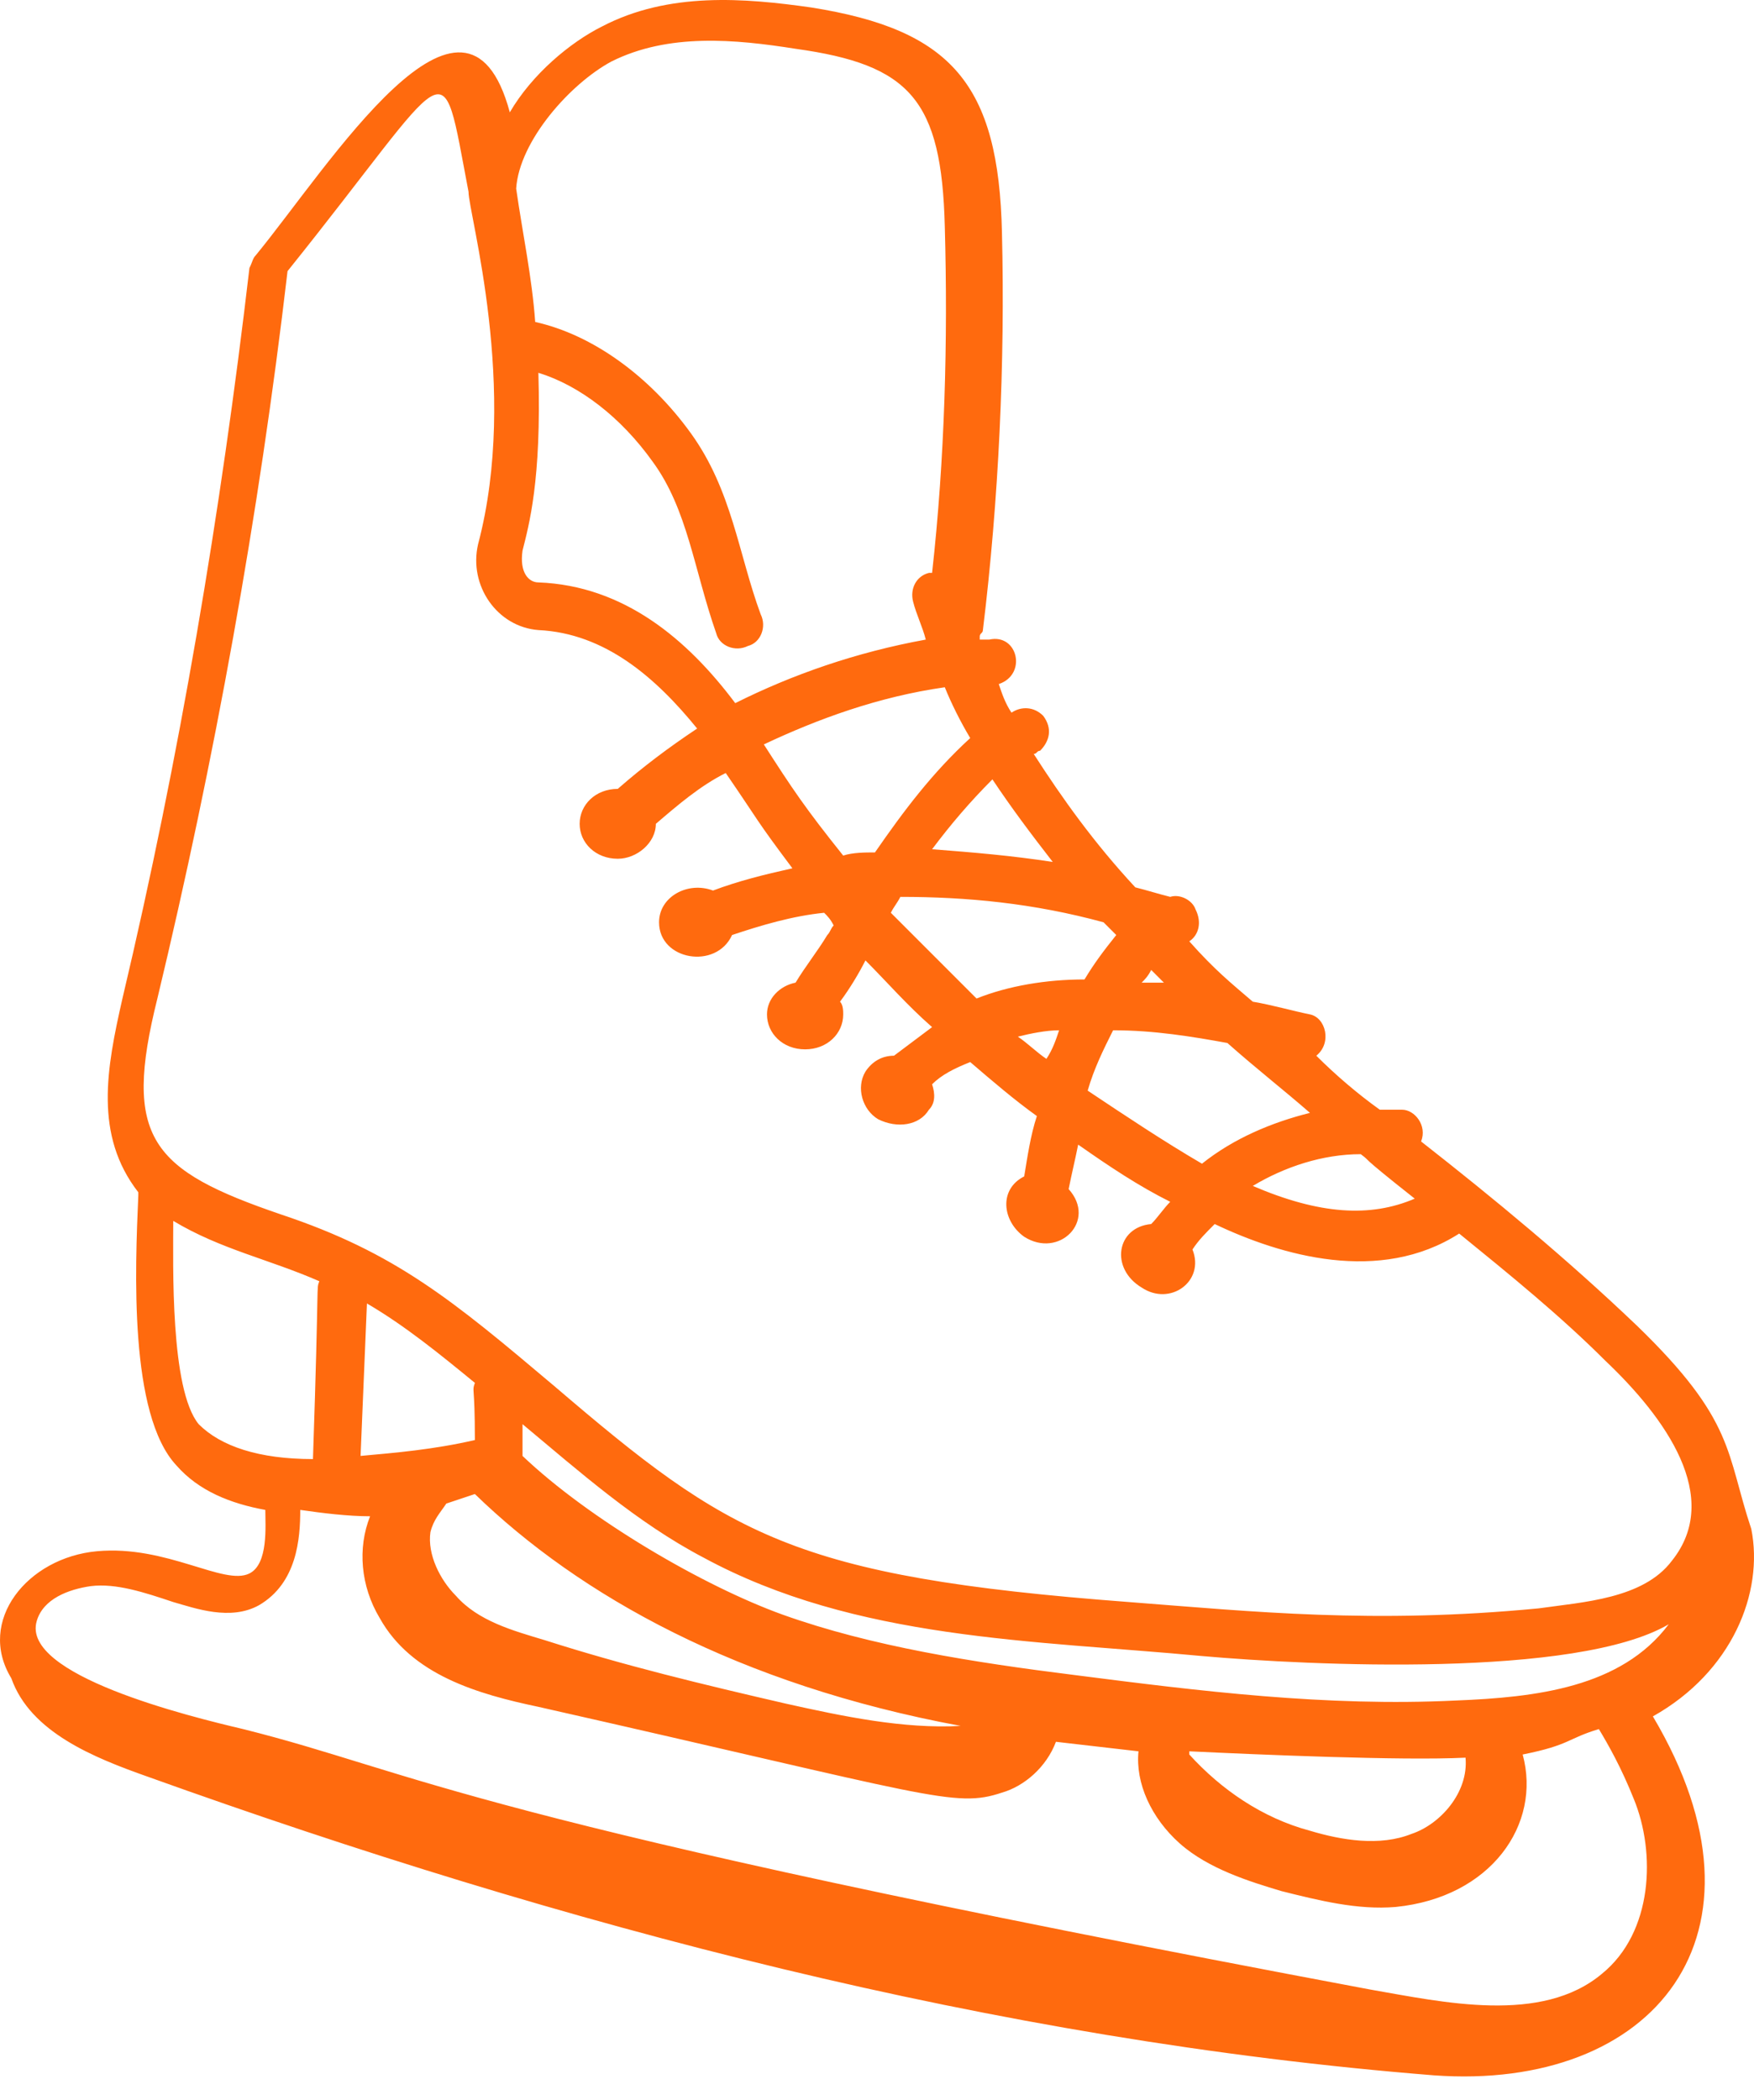 <svg width="61" height="73" viewBox="0 0 61 73" fill="none" xmlns="http://www.w3.org/2000/svg">
<path d="M56.93 46.087C54.501 43.768 51.961 41.67 49.422 39.682C49.642 39.13 49.201 38.578 48.759 38.578C48.538 38.578 48.207 38.578 47.986 38.578C47.213 38.026 46.44 37.363 45.778 36.701C46.33 36.259 46.109 35.376 45.557 35.265C45.005 35.155 44.232 34.934 43.569 34.823C42.796 34.161 42.244 33.719 41.361 32.725C41.692 32.505 41.802 32.063 41.581 31.621C41.471 31.29 41.029 31.069 40.698 31.179C40.257 31.069 39.925 30.959 39.483 30.848C38.048 29.302 36.944 27.756 35.95 26.21C36.06 26.21 36.06 26.1 36.171 26.1C36.502 25.769 36.612 25.327 36.281 24.885C35.95 24.554 35.508 24.554 35.177 24.775C34.956 24.444 34.846 24.112 34.735 23.781C35.729 23.45 35.398 22.014 34.404 22.235C34.294 22.235 34.183 22.235 34.073 22.235V22.125C34.073 22.014 34.183 22.014 34.183 21.904C34.735 17.377 34.956 12.628 34.846 8.101C34.735 2.911 33.079 1.034 28.22 0.261C25.901 -0.07 23.251 -0.291 20.932 0.923C19.828 1.475 18.503 2.58 17.73 3.905C16.184 -1.837 11.436 5.782 8.896 8.874C8.786 8.984 8.786 9.095 8.675 9.316C7.681 17.818 6.246 26.321 4.258 34.713C3.706 37.142 3.265 39.461 4.81 41.449V41.559C4.7 44.099 4.479 49.178 6.136 50.945C6.909 51.829 8.013 52.27 9.227 52.491C9.227 53.043 9.338 54.368 8.675 54.7C7.792 55.141 5.804 53.706 3.375 53.927C0.946 54.148 -0.821 56.356 0.394 58.344C1.056 60.221 3.265 61.104 5.142 61.767C19.607 66.957 34.625 70.932 49.863 72.147C57.483 72.699 62.01 67.288 57.483 59.669C60.243 58.123 61.347 55.362 60.906 53.154C60.022 50.504 60.353 49.399 56.93 46.087ZM16.515 48.074C16.405 48.406 16.515 48.074 16.515 50.062C15.08 50.393 13.755 50.504 12.54 50.614L12.761 45.314C14.086 46.087 15.301 47.08 16.515 48.074ZM49.09 63.754C47.986 64.196 46.661 63.975 45.557 63.644C43.9 63.202 42.465 62.209 41.361 60.994V60.883C43.68 60.994 48.759 61.215 50.968 61.104C51.078 62.319 50.084 63.423 49.09 63.754ZM14.969 53.264C15.08 52.822 15.301 52.602 15.522 52.27C15.853 52.16 16.184 52.05 16.515 51.939C20.159 55.473 25.68 58.565 33.41 60C31.423 60.11 29.325 59.669 27.337 59.227C24.466 58.565 21.705 57.902 18.945 57.019C17.84 56.687 16.626 56.356 15.853 55.473C15.301 54.92 14.859 54.037 14.969 53.264ZM51.188 61.215C51.188 61.104 51.188 61.104 51.188 61.215V61.215ZM50.636 59.117C46.109 59.337 41.692 58.785 37.385 58.233C33.852 57.791 30.318 57.239 27.227 56.135C24.466 55.141 20.491 52.822 18.172 50.614C18.172 50.283 18.172 49.951 18.172 49.51C20.159 51.166 22.147 52.933 24.466 54.148C29.766 57.019 35.95 57.019 41.802 57.571C45.557 57.902 54.832 58.344 58.035 56.466C56.378 58.675 53.397 59.006 50.636 59.117ZM37.827 37.915C38.048 37.142 38.379 36.48 38.711 35.817C40.146 35.817 41.471 36.038 42.686 36.259C43.68 37.142 44.673 37.915 45.557 38.688C44.232 39.02 42.907 39.572 41.802 40.455C40.477 39.682 39.152 38.799 37.827 37.915ZM26.564 25.879C28.441 24.996 30.539 24.223 32.858 23.892C33.079 24.444 33.41 25.106 33.742 25.658C32.416 26.873 31.423 28.198 30.429 29.634C30.098 29.634 29.656 29.634 29.325 29.744C27.999 28.088 27.558 27.425 26.564 25.879ZM31.312 31.179C33.631 31.179 35.95 31.4 38.379 32.063C38.49 32.173 38.711 32.394 38.821 32.505C38.379 33.057 38.048 33.498 37.717 34.05C36.392 34.05 35.066 34.271 33.962 34.713C32.968 33.719 31.975 32.725 30.981 31.732C31.091 31.511 31.202 31.4 31.312 31.179ZM36.833 35.817C36.723 36.148 36.612 36.48 36.392 36.811C36.06 36.59 35.729 36.259 35.398 36.038C35.84 35.928 36.392 35.817 36.833 35.817ZM47.324 40.124C47.765 40.455 47.103 40.013 49.201 41.67C47.655 42.332 45.888 42.222 43.569 41.228C44.673 40.565 45.998 40.124 47.324 40.124ZM39.704 34.161C39.815 34.05 39.925 33.94 40.036 33.719C40.146 33.83 40.367 34.05 40.477 34.161C40.146 34.161 39.925 34.161 39.704 34.161ZM32.416 29.523C33.079 28.64 33.742 27.867 34.514 27.094C35.177 28.088 35.84 28.971 36.612 29.965C35.177 29.744 33.852 29.634 32.416 29.523ZM21.264 2.138C23.251 1.144 25.57 1.365 27.668 1.696C31.643 2.248 32.748 3.463 32.858 7.88C32.968 11.855 32.858 15.941 32.416 19.916H32.306C31.864 20.027 31.643 20.468 31.754 20.91C31.864 21.352 32.085 21.793 32.196 22.235C29.766 22.677 27.558 23.45 25.57 24.444C23.914 22.235 21.705 20.358 18.724 20.247C18.393 20.247 18.061 19.916 18.172 19.143C18.393 18.26 18.834 16.714 18.724 12.96C20.159 13.401 21.595 14.505 22.699 16.051C23.914 17.708 24.135 19.806 24.908 22.014C25.018 22.456 25.57 22.677 26.012 22.456C26.453 22.346 26.674 21.793 26.453 21.352C25.68 19.254 25.46 17.045 24.024 15.058C22.589 13.07 20.601 11.634 18.613 11.193C18.503 9.647 18.172 8.101 17.951 6.555C18.061 4.899 19.828 2.911 21.264 2.138ZM5.473 34.713C7.461 26.431 9.007 17.929 10 9.426C15.853 2.138 15.301 1.475 16.294 6.665C16.294 7.438 18.061 13.512 16.626 18.922C16.294 20.358 17.288 21.793 18.724 21.904C21.043 22.014 22.809 23.56 24.245 25.327C23.251 25.989 22.368 26.652 21.484 27.425C20.712 27.425 20.159 27.977 20.159 28.64C20.159 29.302 20.712 29.854 21.484 29.854C22.147 29.854 22.809 29.302 22.809 28.64C23.582 27.977 24.355 27.315 25.239 26.873C26.453 28.64 26.233 28.419 27.558 30.186C26.564 30.407 25.68 30.627 24.797 30.959C23.914 30.627 22.92 31.179 22.92 32.063C22.92 33.388 24.908 33.719 25.46 32.505C26.453 32.173 27.558 31.842 28.662 31.732C28.772 31.842 28.883 31.952 28.993 32.173C28.883 32.284 28.883 32.394 28.772 32.505C28.441 33.057 27.999 33.609 27.668 34.161C27.116 34.271 26.674 34.713 26.674 35.265C26.674 35.928 27.227 36.48 27.999 36.48C28.772 36.48 29.325 35.928 29.325 35.265C29.325 35.155 29.325 34.934 29.214 34.823C29.545 34.382 29.877 33.83 30.098 33.388C30.87 34.161 31.533 34.934 32.416 35.707C31.975 36.038 31.533 36.369 31.091 36.701C30.65 36.701 30.318 36.922 30.098 37.253C29.766 37.805 29.987 38.578 30.539 38.909C31.202 39.24 31.975 39.13 32.306 38.578C32.527 38.357 32.527 38.026 32.416 37.694C32.748 37.363 33.189 37.142 33.742 36.922C34.514 37.584 35.287 38.246 36.06 38.799C35.84 39.461 35.729 40.234 35.619 40.897C34.735 41.338 34.846 42.443 35.619 42.995C36.833 43.768 38.158 42.443 37.165 41.338C37.275 40.786 37.385 40.345 37.496 39.792C38.6 40.565 39.594 41.228 40.698 41.78C40.477 42.001 40.257 42.332 40.036 42.553C38.821 42.663 38.6 44.099 39.704 44.761C40.698 45.424 41.913 44.541 41.471 43.437C41.692 43.105 41.913 42.884 42.244 42.553C44.563 43.657 47.986 44.651 50.747 42.884C52.514 44.32 54.28 45.755 55.826 47.301C57.924 49.289 59.912 52.05 58.145 54.258C57.151 55.583 55.053 55.694 53.507 55.914C47.765 56.466 43.569 56.025 39.263 55.694C27.558 54.81 25.349 53.375 19.276 48.185C15.742 45.203 13.755 43.547 9.78 42.222C5.252 40.676 4.258 39.572 5.473 34.713ZM6.025 42.443C7.681 43.437 9.338 43.768 11.105 44.541C10.994 44.872 11.105 44.209 10.884 50.724C9.007 50.724 7.681 50.283 6.909 49.51C5.915 48.295 6.025 43.989 6.025 42.443ZM56.82 62.54C57.593 64.417 57.483 67.177 55.716 68.613C53.618 70.38 50.195 69.607 47.655 69.165C15.853 63.202 14.638 61.656 8.454 60.11C6.577 59.669 0.725 58.233 1.277 56.356C1.498 55.583 2.381 55.252 3.154 55.141C4.038 55.031 5.031 55.362 6.025 55.694C6.798 55.914 8.013 56.356 9.007 55.804C10.332 55.031 10.442 53.485 10.442 52.491C11.215 52.602 12.098 52.712 12.871 52.712C12.43 53.816 12.54 55.141 13.203 56.246C14.307 58.233 16.626 58.896 18.724 59.337C32.416 62.429 33.189 62.871 34.846 62.319C35.619 62.098 36.392 61.435 36.723 60.552C37.717 60.663 38.6 60.773 39.594 60.883C39.483 61.988 40.036 63.202 41.029 64.086C42.023 64.969 43.459 65.411 44.563 65.742C45.888 66.073 47.213 66.405 48.538 66.294C51.851 65.963 53.618 63.423 52.955 60.994C54.611 60.663 54.501 60.442 55.605 60.11C55.937 60.663 56.378 61.435 56.82 62.54Z" fill="#FF6A0E"/>
</svg>
